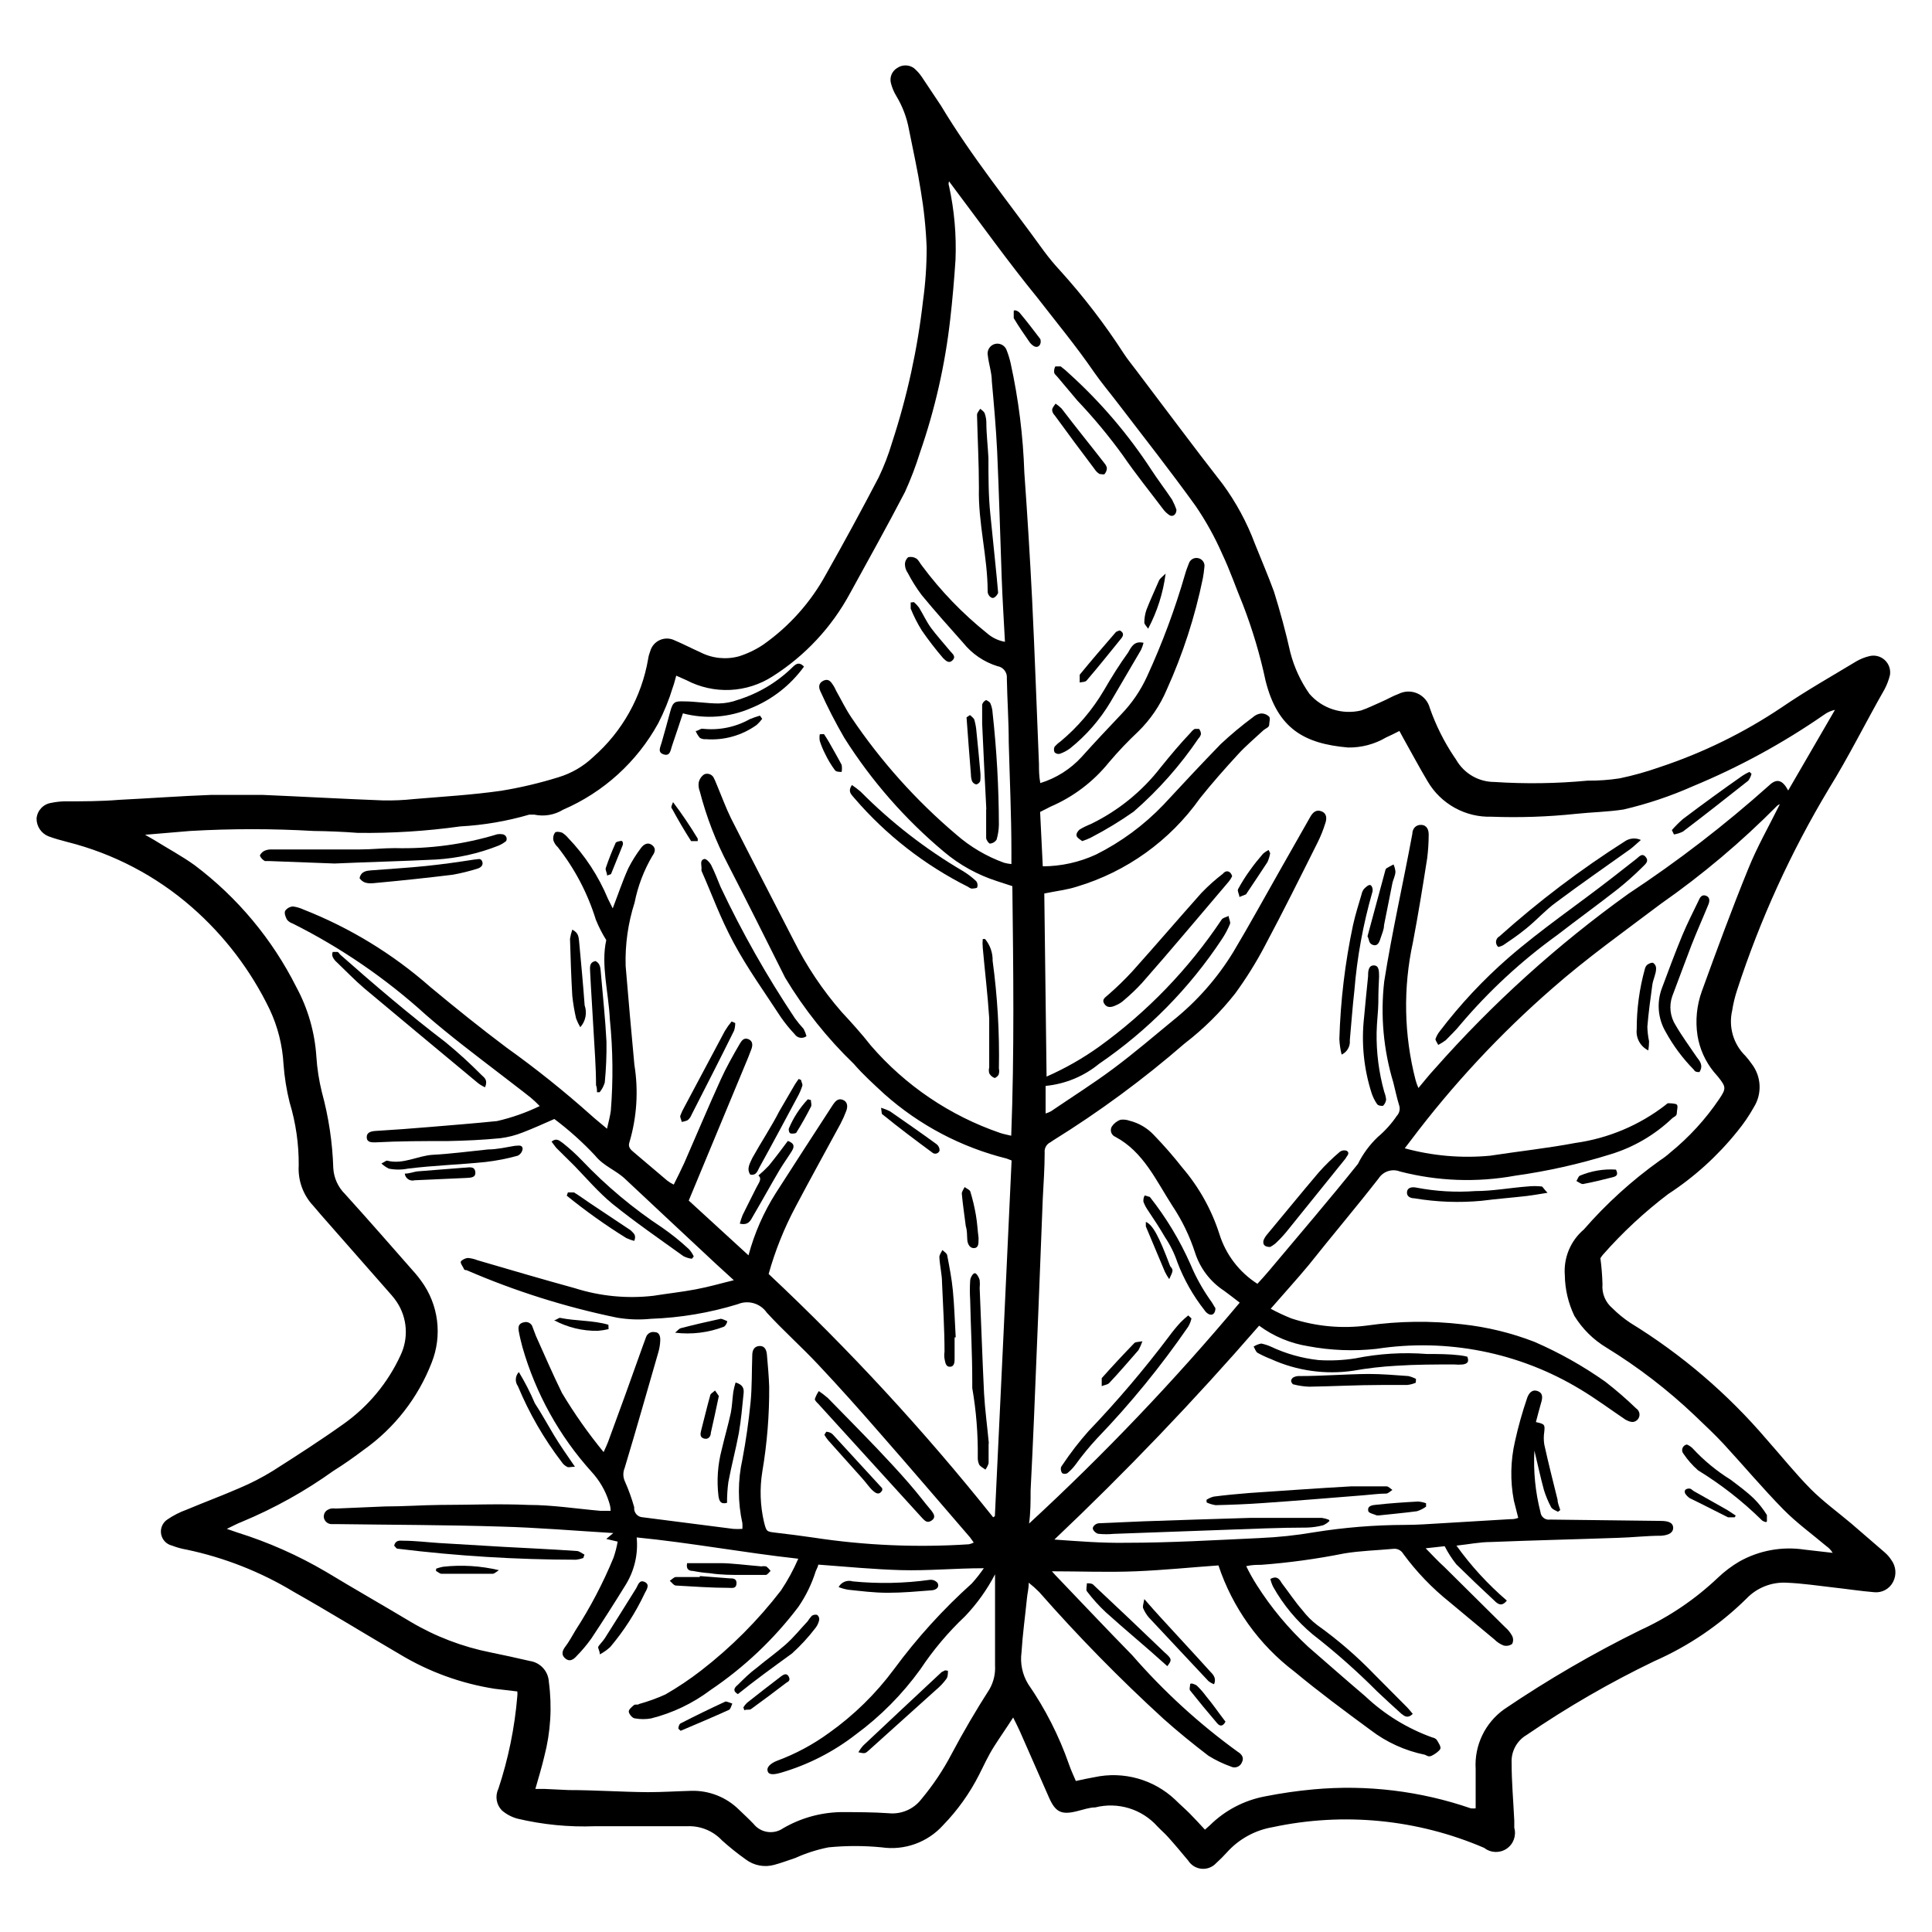 <?xml version="1.0" encoding="UTF-8"?>
<!-- Uploaded to: ICON Repo, www.svgrepo.com, Generator: ICON Repo Mixer Tools -->
<svg fill="#000000" width="800px" height="800px" version="1.1" viewBox="144 144 512 512" xmlns="http://www.w3.org/2000/svg">
 <g>
  <path d="m568.12 477.43c0.309 2.289 0.492 4.594 0.555 6.902-0.215 2.418 0.766 4.785 2.617 6.348 1.449 1.445 3.035 2.746 4.738 3.879 13.625 8.363 25.848 18.82 36.223 30.984 3.879 4.383 7.559 8.969 11.637 13.098 3.324 3.324 7.152 6.098 10.73 9.117l8.867 7.656v0.004c0.664 0.57 1.242 1.234 1.715 1.965 1.262 1.68 1.457 3.926 0.504 5.797-0.938 1.883-2.945 2.988-5.039 2.769-3.629-0.301-7.203-0.855-10.832-1.258-3.629-0.402-8.262-1.109-12.395-1.258v-0.004c-3.965-0.203-7.824 1.32-10.578 4.184-7.078 6.992-15.375 12.625-24.484 16.625-11.746 5.656-23.047 12.191-33.809 19.547-2.594 1.52-4.125 4.356-3.977 7.356 0 5.039 0.453 10.078 0.707 15.367v1.863h-0.004c0.598 2.102-0.223 4.348-2.039 5.566-1.812 1.215-4.203 1.125-5.922-0.227-17.668-7.602-37.266-9.523-56.074-5.492-4.688 0.801-8.965 3.16-12.141 6.703-0.891 0.988-1.832 1.93-2.82 2.82-0.984 1.074-2.414 1.629-3.867 1.5-1.449-0.129-2.758-0.926-3.539-2.156-1.762-2.117-3.527-4.231-5.34-6.246-0.906-1.008-1.914-1.863-2.82-2.82h-0.004c-2.023-2.266-4.629-3.934-7.531-4.82-2.906-0.887-5.996-0.965-8.941-0.219-1.562 0-3.176 0.605-4.684 0.957-4.231 1.109-5.844 0.352-7.559-3.527l-7.707-17.531c-0.504-1.109-1.059-2.215-1.812-3.727-1.762 2.769-3.375 5.039-5.039 7.656-1.664 2.621-2.719 5.039-3.981 7.508-2.484 4.902-5.695 9.406-9.523 13.352-4.109 4.578-10.238 6.789-16.324 5.894-4.676-0.457-9.383-0.457-14.055 0-3.039 0.602-5.996 1.547-8.816 2.82-1.812 0.605-3.68 1.309-5.543 1.812-2.602 0.734-5.394 0.211-7.559-1.41-2.191-1.559-4.297-3.238-6.297-5.039-2.375-2.543-5.742-3.922-9.219-3.777h-24.484c-6.914 0.262-13.828-0.418-20.559-2.016-1.5-0.414-2.894-1.152-4.078-2.168-1.484-1.508-1.867-3.781-0.957-5.691 2.652-7.984 4.344-16.254 5.035-24.637 0.043-0.402 0.043-0.809 0-1.207l-5.996-0.707h0.004c-8.914-1.391-17.469-4.504-25.191-9.168-9.422-5.492-18.691-11.234-28.164-16.574v-0.004c-8.746-5.269-18.32-9.031-28.312-11.133-1.309-0.223-2.594-0.574-3.828-1.059-1.504-0.344-2.648-1.559-2.914-3.074-0.262-1.516 0.406-3.047 1.703-3.879 1.566-1.062 3.258-1.926 5.039-2.566 4.684-1.965 9.422-3.727 14.055-5.742v-0.004c3.016-1.27 5.93-2.769 8.715-4.484 6.348-4.031 12.695-8.113 18.844-12.496v0.004c6.551-4.648 11.766-10.938 15.113-18.238 2.141-4.519 1.781-9.824-0.957-14.008-0.441-0.668-0.93-1.309-1.461-1.914l-18.641-21.211-2.066-2.418c-2.711-2.871-4.113-6.738-3.879-10.68 0.051-5.684-0.766-11.34-2.418-16.777-0.82-3.305-1.359-6.676-1.609-10.074-0.281-5.047-1.527-9.988-3.68-14.562-4.988-10.336-12.012-19.555-20.656-27.105-9.453-8.258-20.727-14.16-32.898-17.23-1.715-0.453-3.426-0.906-5.039-1.512v0.004c-1.934-0.773-3.195-2.656-3.172-4.738 0.184-2.106 1.785-3.812 3.879-4.129 1.125-0.238 2.273-0.371 3.426-0.406 5.039 0 9.723 0 14.609-0.402 8.16-0.402 16.273-1.008 24.434-1.309h13.504c10.629 0.453 21.262 1.059 31.891 1.461 2.742 0.059 5.484-0.059 8.211-0.352 7.758-0.656 15.566-1.109 23.277-2.215v-0.004c5.113-0.84 10.164-2.035 15.113-3.578 3.453-1.047 6.613-2.894 9.219-5.391 7.668-6.731 12.789-15.891 14.512-25.945 0.105-0.707 0.293-1.398 0.555-2.066 0.367-1.312 1.301-2.394 2.551-2.949 1.246-0.555 2.676-0.527 3.898 0.078 2.266 0.957 4.484 2.117 6.75 3.125 3.18 1.66 6.867 2.055 10.328 1.109 2.266-0.719 4.422-1.754 6.398-3.074 6.922-4.867 12.629-11.262 16.676-18.691 4.805-8.496 9.453-17.062 13.957-25.695 1.414-2.961 2.59-6.023 3.523-9.168 4.012-12.234 6.766-24.844 8.215-37.637 0.645-4.656 0.965-9.352 0.957-14.055-0.191-5.066-0.715-10.117-1.562-15.113-0.805-5.191-2.016-10.582-3.125-16.172-0.57-3.156-1.715-6.176-3.375-8.918-0.637-1.051-1.109-2.188-1.41-3.375-0.391-1.539 0.262-3.148 1.613-3.981 1.344-0.953 3.141-0.953 4.484 0 0.809 0.691 1.52 1.484 2.113 2.367 1.664 2.469 3.375 5.039 5.039 7.559 8.16 13.602 18.137 25.844 27.355 38.641h0.004c1.297 1.754 2.695 3.438 4.18 5.039 6.25 6.898 11.926 14.297 16.977 22.117 0.957 1.461 2.117 2.871 3.176 4.281 7.656 10.078 15.113 20.152 22.973 30.23v-0.004c3.574 4.871 6.457 10.211 8.566 15.871 1.664 4.18 3.477 8.363 5.039 12.645 1.664 5.34 3.125 10.73 4.332 16.121v0.004c1.012 3.914 2.719 7.617 5.039 10.93 3.379 3.926 8.664 5.633 13.703 4.434 1.812-0.605 3.578-1.512 5.34-2.266 1.762-0.754 3.023-1.562 4.586-2.117h-0.004c1.586-0.805 3.449-0.844 5.066-0.109 1.617 0.734 2.812 2.168 3.25 3.891 1.598 4.551 3.762 8.887 6.445 12.895 0.219 0.293 0.422 0.594 0.605 0.906 2.106 3.566 5.938 5.75 10.078 5.746 8.223 0.539 16.48 0.418 24.688-0.352 2.832 0.027 5.66-0.176 8.461-0.605 3.555-0.742 7.055-1.719 10.48-2.922 11.543-3.812 22.512-9.188 32.598-15.973 6.348-4.332 13.098-8.16 19.699-12.141 1.07-0.617 2.223-1.074 3.426-1.359 1.449-0.363 2.984 0.031 4.078 1.047 1.098 1.016 1.609 2.516 1.363 3.988-0.32 1.297-0.793 2.547-1.414 3.731-5.039 8.816-9.473 17.836-14.812 26.449h0.004c-10.082 16.793-18.227 34.676-24.285 53.305-0.586 1.773-1.023 3.594-1.309 5.441-1 4.336 0.336 8.883 3.523 11.988 0.598 0.672 1.152 1.379 1.664 2.117 2.566 3.336 2.789 7.918 0.555 11.484-1.25 2.242-2.699 4.367-4.332 6.352-5.207 6.496-11.414 12.129-18.391 16.676-6.281 4.769-12.07 10.152-17.281 16.07-0.234 0.289-0.453 0.594-0.652 0.906zm-225.76-0.754c1.566-5.848 4.012-11.418 7.254-16.527 5.004-7.793 10.043-15.582 15.113-23.375 0.605-0.855 1.309-1.812 2.621-1.309 1.309 0.504 1.359 1.812 0.906 2.973v-0.004c-0.43 1.156-0.934 2.285-1.512 3.379-3.981 7.356-8.012 14.609-11.891 21.965-3.023 5.668-5.422 11.648-7.152 17.836 21.355 20.039 41.242 41.59 59.5 64.484l0.453-0.301c1.512-31.438 2.988-62.859 4.434-94.262l-1.309-0.504c-12.023-2.988-23.141-8.848-32.395-17.078-2.769-2.57-5.543-5.039-8.113-8.012-7.031-6.781-13.148-14.453-18.188-22.824-5.039-10.078-10.078-20.152-15.113-29.926-3.246-6.172-5.762-12.695-7.508-19.445-0.293-0.734-0.398-1.531-0.301-2.32 0.172-0.902 0.699-1.699 1.461-2.215 0.492-0.215 1.051-0.215 1.547-0.008 0.496 0.211 0.883 0.613 1.07 1.117 0.352 0.656 0.555 1.309 0.855 1.965 1.211 2.871 2.266 5.793 3.629 8.566 5.492 10.832 11.082 21.613 16.625 32.395v-0.004c3.418 6.828 7.684 13.191 12.699 18.945 2.719 2.922 5.391 5.894 7.758 8.918 9.156 10.598 20.961 18.578 34.207 23.125 0.855 0.301 1.762 0.453 2.973 0.754 0.855-22.27 0.555-44.133 0.301-66.148l-4.18-1.359v-0.004c-5.09-1.645-9.812-4.262-13.906-7.707-10.332-8.641-19.258-18.84-26.449-30.227-2.309-3.973-4.41-8.059-6.297-12.246-0.605-1.211-0.504-2.316 0.805-2.922 1.309-0.605 1.965 0.301 2.57 1.258 0.605 0.957 0.555 1.109 0.855 1.613 1.309 2.316 2.469 4.734 3.981 6.953 7.789 11.555 17.129 21.98 27.762 30.984 3.715 3.25 8.004 5.777 12.645 7.457 0.645 0.176 1.301 0.293 1.965 0.355v-3.227c0-9.672-0.453-19.348-0.707-29.02 0-5.644-0.402-11.336-0.504-16.977h0.004c0.148-1.574-0.957-2.992-2.519-3.227-3.574-1.117-6.731-3.277-9.07-6.195-3.727-4.18-7.457-8.363-10.984-12.645-1.387-1.844-2.617-3.797-3.676-5.848-0.465-0.645-0.73-1.418-0.754-2.215-0.031-0.75 0.285-1.477 0.855-1.965 0.738-0.18 1.52-0.051 2.164 0.352 0.605 0.402 0.957 1.258 1.461 1.863 4.969 6.695 10.777 12.727 17.281 17.938 1.34 1.176 2.981 1.961 4.738 2.266-0.301-5.793-0.656-11.234-0.855-16.727-0.402-11.234-0.707-22.52-1.211-33.754-0.301-6.195-0.855-12.395-1.41-18.539 0-2.266-0.805-4.535-1.059-6.801-0.316-1.391 0.531-2.777 1.914-3.125 1.359-0.324 2.731 0.473 3.125 1.812 0.418 1.082 0.754 2.195 1.008 3.324 2.09 9.527 3.301 19.223 3.625 28.973 0.805 11.184 1.496 22.402 2.066 33.656 0.707 14.508 1.211 29.07 1.812 43.578 0 1.562 0 3.125 0.352 5.039l0.004-0.004c4.215-1.293 8.008-3.695 10.98-6.953 3.426-3.828 6.953-7.559 10.48-11.285 2.844-2.941 5.16-6.352 6.852-10.074 4.031-8.773 7.398-17.832 10.074-27.105 0.25-0.906 0.605-1.812 0.957-2.719l0.004-0.004c0.316-1.078 1.422-1.719 2.516-1.461 1.109 0.23 1.832 1.309 1.613 2.422-0.086 0.977-0.219 1.953-0.402 2.922-2.082 10.164-5.293 20.066-9.574 29.523-1.758 4.156-4.328 7.926-7.555 11.082-2.723 2.555-5.297 5.262-7.711 8.109-4.129 5.141-9.457 9.191-15.516 11.789l-2.769 1.41 0.707 14.41h-0.004c4.871-0.016 9.684-1.082 14.109-3.121 6.676-3.34 12.727-7.805 17.883-13.199 5.039-5.441 10.078-10.832 15.113-16.02v-0.004c2.719-2.547 5.578-4.934 8.566-7.152 0.586-0.543 1.324-0.895 2.117-1.008 0.824-0.043 1.633 0.27 2.215 0.855 0.352 0.402 0 1.512 0 2.168s-1.008 0.957-1.512 1.41c-2.266 2.117-4.684 4.133-6.75 6.398-3.477 3.777-6.902 7.656-10.078 11.637-7.957 11.238-19.449 19.484-32.645 23.426-2.672 0.855-5.492 1.16-8.613 1.812l0.605 48.516-0.004 0.004c4.894-2.152 9.555-4.801 13.906-7.91 12.758-9.203 23.766-20.617 32.496-33.703 0.352-0.504 1.258-0.656 1.863-0.957 0 0.707 0.555 1.562 0.352 2.117v-0.004c-0.574 1.395-1.281 2.727-2.113 3.981-8.613 13.047-19.684 24.289-32.598 33.102-4.035 3.309-8.965 5.344-14.156 5.844v7.305c0.508-0.145 0.996-0.348 1.461-0.605 5.543-3.777 11.234-7.356 16.625-11.387 5.391-4.031 10.531-8.414 15.719-12.695 6.312-5.062 11.699-11.18 15.922-18.086 4.281-7.152 8.262-14.461 12.395-21.715l8.012-14.105c0.656-1.16 1.562-2.066 3.023-1.461 1.461 0.605 1.359 2.016 0.957 3.176l-0.004-0.004c-0.531 1.734-1.207 3.418-2.016 5.039-4.586 9.168-9.168 18.391-14.008 27.457h0.004c-2.309 4.387-4.938 8.598-7.859 12.598-3.898 4.957-8.402 9.41-13.402 13.25-10.918 9.48-22.578 18.07-34.863 25.695l-0.656 0.453c-1.062 0.488-1.691 1.605-1.562 2.769 0 4.082-0.301 8.16-0.504 12.242-0.738 19.312-1.512 38.609-2.316 57.887-0.25 6.5-0.605 12.949-0.906 19.398 0 2.871 0 5.742-0.402 8.766 19.844-18.297 38.488-37.852 55.82-58.543-1.41-1.059-2.769-2.168-4.18-3.176v0.004c-3.633-2.387-6.332-5.941-7.66-10.078-1.422-4.387-3.438-8.555-5.996-12.395-4.332-6.699-7.656-14.309-15.113-18.289-0.512-0.203-0.914-0.621-1.098-1.141-0.184-0.523-0.133-1.098 0.141-1.578 0.555-0.84 1.367-1.477 2.316-1.812 0.801-0.109 1.609-0.02 2.367 0.25 2.516 0.625 4.793 1.973 6.551 3.879 2.648 2.742 5.152 5.617 7.508 8.617 4.387 5.137 7.711 11.098 9.773 17.531 1.699 5.449 5.269 10.125 10.078 13.199 1.109-1.211 2.168-2.367 3.176-3.578 7.859-9.371 15.82-18.641 23.477-28.215l-0.004 0.004c1.32-2.656 3.094-5.059 5.242-7.106 1.926-1.625 3.621-3.504 5.035-5.59 0.742-0.781 0.977-1.914 0.605-2.922-0.605-1.965-1.008-3.981-1.512-5.945-2.617-8.66-3.441-17.766-2.418-26.754 2.066-13.098 5.039-26.098 7.457-39.145 0-1.309 0.906-2.469 2.418-2.367 1.512 0.102 1.965 1.41 1.914 2.769-0.008 2.039-0.145 4.074-0.402 6.098-1.16 7.406-2.367 14.863-3.777 22.27v-0.004c-2.625 12.047-2.383 24.543 0.703 36.477 0.195 0.727 0.449 1.434 0.758 2.117 1.562-1.863 2.871-3.527 4.281-5.039 15.328-17.363 32.566-32.949 51.387-46.449 13.117-8.648 25.578-18.246 37.285-28.719 2.016-1.914 3.527-1.461 5.039 1.359l12.395-21.363-0.004 0.004c-0.996 0.207-1.941 0.617-2.769 1.207-10.926 7.578-22.629 13.961-34.914 19.043-5.906 2.621-12.047 4.68-18.34 6.148-4.231 0.656-8.465 0.707-12.695 1.16-7.414 0.781-14.871 1.031-22.32 0.754-3.387 0.102-6.742-0.711-9.711-2.352s-5.445-4.047-7.164-6.969c-2.266-3.777-4.332-7.707-6.5-11.539-0.301-0.605-0.656-1.16-1.008-1.863-1.309 0.656-2.367 1.211-3.527 1.715-3.051 1.797-6.535 2.719-10.074 2.668-11.688-1.008-18.691-5.039-21.867-17.684-1.461-6.863-3.469-13.602-5.996-20.152-1.863-4.484-3.426-9.117-5.543-13.551h0.004c-1.953-4.441-4.312-8.695-7.055-12.695-6.648-9.219-13.652-18.137-20.555-27.156-2.117-2.769-4.332-5.391-6.297-8.211-4.734-6.902-10.078-13.352-15.113-19.852-7.559-9.27-14.508-18.992-21.715-28.566l-1.613-2.168v0.004c-0.16 0.402-0.16 0.852 0 1.258 1.398 6.398 1.973 12.953 1.711 19.496-0.352 5.34-0.805 10.629-1.41 15.871-1.363 12.016-4.047 23.844-8.012 35.266-1.105 3.559-2.434 7.039-3.977 10.43-4.684 9.02-9.672 17.938-14.559 26.852h-0.004c-4.828 8.953-11.871 16.516-20.453 21.969-3.375 2.191-7.273 3.441-11.293 3.629-4.019 0.184-8.02-0.703-11.582-2.57l-2.719-1.211c-0.352 1.211-0.555 2.168-0.906 3.074-1 3.301-2.301 6.504-3.879 9.57-5.625 10.215-14.488 18.262-25.191 22.875-2.289 1.406-5.031 1.875-7.66 1.309h-1.309c-5.957 1.742-12.094 2.789-18.289 3.125-9.012 1.258-18.105 1.832-27.203 1.711-3.879-0.301-7.809-0.453-11.688-0.504h-0.004c-10.891-0.629-21.805-0.629-32.695 0l-11.941 1.008 2.367 1.359c3.629 2.266 7.406 4.281 10.832 6.75v0.004c11.305 8.527 20.492 19.543 26.855 32.191 3.098 5.703 4.918 12.016 5.34 18.492 0.207 3.176 0.695 6.328 1.461 9.422 1.797 6.574 2.812 13.336 3.023 20.152 0.16 2.59 1.273 5.031 3.121 6.852 6.297 6.953 12.496 14.055 18.691 21.109 0.504 0.605 1.008 1.211 1.461 1.863 4.637 6.285 5.684 14.52 2.773 21.766-3.594 9.238-9.809 17.223-17.887 22.973-2.621 1.965-5.289 3.879-8.062 5.594-7.566 5.426-15.73 9.973-24.332 13.551-1.211 0.453-2.367 1.109-3.981 1.863l2.769 0.957c8.215 2.566 16.109 6.066 23.531 10.43 7.406 4.484 15.113 8.867 22.418 13.25 6.559 3.887 13.73 6.629 21.211 8.113 3.477 0.707 6.902 1.461 10.379 2.266 2.785 0.406 4.898 2.727 5.035 5.543 0.887 6.598 0.477 13.305-1.207 19.75-0.656 2.82-1.512 5.594-2.367 8.613h2.469l6.348 0.301c7.004 0 14.008 0.504 21.008 0.555 3.828 0 7.609-0.25 11.438-0.352 4.762-0.145 9.371 1.68 12.746 5.039 1.258 1.211 2.57 2.418 3.777 3.68v-0.004c1.887 2.422 5.332 2.953 7.859 1.211 4.598-2.68 9.797-4.152 15.113-4.285 4.332 0 8.664 0 13 0.301v0.004c3.316 0.297 6.551-1.129 8.566-3.777 3.066-3.672 5.738-7.656 7.957-11.891 3.125-5.894 6.5-11.637 10.078-17.23 1.086-1.914 1.594-4.102 1.461-6.297v-7.656-16.477c-2.113 4.066-4.793 7.816-7.961 11.133-4.469 4.219-8.441 8.934-11.84 14.055-4.777 6.617-10.555 12.449-17.129 17.281-5.879 4.562-12.559 7.981-19.699 10.078-2.367 0.707-3.527 0.555-3.68-0.605-0.152-1.16 1.359-2.066 2.519-2.519 4.922-1.82 9.566-4.312 13.805-7.406 6.574-4.672 12.371-10.352 17.18-16.828 6.09-8.277 13.012-15.906 20.656-22.77 1.145-1.277 2.203-2.621 3.176-4.031-7.656 0-14.812 0.707-21.965 0.504-7.152-0.203-14.461-0.906-21.914-1.461 0 0.453-0.402 1.059-0.656 1.715v-0.004c-1.059 3.391-2.621 6.602-4.637 9.523-6.492 8.57-14.359 16.008-23.277 22.016-4.684 3.527-10.031 6.078-15.719 7.508-1.398 0.25-2.832 0.25-4.231 0-0.656 0-1.461-0.957-1.664-1.613s0.656-1.309 1.211-1.812c0.555-0.504 1.008 0 1.512-0.402 2.379-0.66 4.703-1.5 6.953-2.519 3.297-1.898 6.461-4.019 9.469-6.348 7.934-6.137 15.047-13.266 21.16-21.211 1.781-2.66 3.316-5.477 4.586-8.414-14.609-1.613-28.465-4.231-42.824-5.644v0.004c0.434 4.426-0.613 8.871-2.973 12.645-2.922 4.734-5.945 9.473-9.02 14.105-1.184 1.664-2.496 3.231-3.93 4.688-0.805 0.906-1.812 1.613-2.973 0.656-1.16-0.957-0.855-2.066 0-3.176s1.812-2.82 2.672-4.281v-0.004c3.938-6.094 7.312-12.535 10.078-19.242 0.48-1.398 0.852-2.828 1.105-4.285l-3.023-0.707 1.863-1.562c-10.078-0.605-20.152-1.461-29.824-1.715-14.461-0.453-28.918-0.453-43.379-0.656h-1.309v0.008c-1.133 0.059-2.109-0.785-2.215-1.914 0-1.258 0.754-1.914 1.914-2.215v-0.004c0.434-0.051 0.875-0.051 1.309 0l13-0.555c5.039 0 9.723-0.352 14.609-0.402 7.809 0 15.617-0.352 23.375 0 6.398 0 12.746 1.008 19.094 1.562h2.719c0-1.059-0.25-1.762-0.453-2.418h0.004c-0.941-2.961-2.523-5.68-4.637-7.961-8.531-9.461-14.785-20.75-18.285-33-0.352-1.359-0.707-2.719-0.957-4.133-0.25-1.41 0-2.168 1.41-2.469v0.004c0.48-0.125 0.988-0.047 1.414 0.207s0.734 0.668 0.852 1.152l0.855 2.266c2.266 5.039 4.434 10.078 6.902 15.113 3.289 5.488 6.977 10.727 11.035 15.672 0.555-1.211 0.906-1.965 1.211-2.769 3.074-8.312 6.098-16.676 9.117-25.191l0.906-2.469v-0.004c0.312-0.977 1.312-1.562 2.316-1.359 1.258 0 1.512 1.211 1.461 2.215v0.004c-0.039 1.059-0.207 2.106-0.504 3.121-2.922 10.078-5.844 20.453-8.918 30.633h0.004c-0.48 1.109-0.48 2.367 0 3.477 1.008 2.254 1.852 4.574 2.516 6.953-0.082 0.66 0.113 1.328 0.547 1.836 0.43 0.508 1.055 0.812 1.723 0.832l23.98 3.074c0.805 0.055 1.613 0.055 2.418 0 0.035-0.504 0.035-1.008 0-1.512-1.234-5.559-1.234-11.32 0-16.875 0.957-5.039 1.664-10.078 2.168-15.113 0.402-4.133 0.301-8.312 0.453-12.496 0-1.211 0.402-2.367 1.863-2.469 1.461-0.102 1.914 1.109 2.016 2.266 0.25 2.82 0.504 5.644 0.605 8.516 0.051 7.527-0.559 15.047-1.816 22.469-0.73 4.473-0.578 9.043 0.453 13.453 0.656 2.519 0.656 2.469 3.074 2.769 3.375 0.402 6.699 0.805 10.078 1.309 13.598 2.074 27.383 2.664 41.109 1.766 0.457-0.09 0.898-0.242 1.309-0.453-0.453-0.605-0.707-1.059-1.008-1.41-7.961-9.219-15.82-18.438-23.832-27.559-5.34-6.144-10.781-12.242-16.375-18.188-4.434-4.734-9.27-9.02-13.652-13.805h0.004c-1.711-2.449-4.902-3.375-7.656-2.219-7.473 2.297-15.215 3.602-23.027 3.879-2.988 0.305-6.004 0.203-8.965-0.301-13.699-2.816-27.07-7.035-39.902-12.594-0.25 0-0.605 0-0.707-0.352-0.102-0.352-1.008-1.512-0.805-1.914s1.211-0.957 1.914-0.957v-0.004c0.863 0.078 1.715 0.281 2.519 0.605 8.613 2.519 17.18 5.039 25.797 7.406h-0.004c6.703 2.125 13.773 2.812 20.758 2.016 3.777-0.605 7.559-1.008 11.285-1.715 3.727-0.707 6.348-1.512 10.078-2.418l-4.684-4.281c-8.062-7.508-16.172-15.113-24.082-22.52-2.469-2.367-5.691-3.375-8.012-6.246v-0.004c-3.305-3.531-6.914-6.769-10.785-9.672-2.871 1.258-5.644 2.519-8.414 3.578h0.004c-1.895 0.75-3.875 1.258-5.894 1.512-4.586 0.453-9.168 0.656-13.805 0.754-6.449 0-12.898 0-19.398 0.352-0.957 0-2.168 0-2.215-1.309-0.051-1.309 1.059-1.613 2.215-1.715 5.039-0.301 9.723-0.656 14.559-1.059 5.945-0.504 11.84-0.957 17.734-1.562v0.004c3.918-0.898 7.719-2.234 11.336-3.981-0.762-0.801-1.566-1.559-2.418-2.266-2.719-2.168-5.492-4.231-8.211-6.348-6.551-5.039-13.25-10.078-19.547-15.566v-0.004c-10.602-9.629-22.465-17.766-35.27-24.184-0.586-0.188-1.109-0.535-1.508-1.004-0.402-0.707-0.805-1.762-0.504-2.367v-0.004c0.48-0.676 1.238-1.102 2.062-1.156 0.961 0.125 1.895 0.398 2.773 0.805 12.328 4.844 23.715 11.797 33.652 20.555 6.602 5.492 13.301 10.883 20.152 16.02v0.004c7.793 5.566 15.277 11.555 22.422 17.934 1.211 1.109 2.519 2.117 4.231 3.578 0.453-1.914 0.805-3.324 1.008-4.734 0.648-8.055 0.562-16.148-0.25-24.184-0.352-7.305-2.418-14.559-0.957-21.059-1.082-1.73-2.012-3.551-2.773-5.441-2.152-6.965-5.57-13.469-10.074-19.195-0.527-0.484-0.926-1.09-1.16-1.766-0.16-0.715-0.016-1.461 0.402-2.066 0.25-0.352 1.309-0.25 1.914 0 0.59 0.371 1.117 0.828 1.562 1.363 4.504 4.684 8.09 10.168 10.582 16.172l1.258 2.519c1.461-3.777 2.621-7.305 4.133-10.629v-0.004c0.961-1.895 2.09-3.695 3.375-5.391 0.754-1.008 1.863-1.613 2.973-0.707s0.656 1.965 0 2.871v0.004c-2.242 3.82-3.828 7.996-4.688 12.344-1.734 5.418-2.535 11.09-2.367 16.777 0.707 8.715 1.512 17.434 2.316 26.199v-0.004c1.109 6.848 0.66 13.855-1.309 20.508-0.453 1.258 0.301 1.965 1.16 2.672l8.918 7.559v-0.004c0.516 0.391 1.074 0.727 1.66 1.008 1.008-2.016 1.914-3.828 2.769-5.691 3.223-7.356 6.348-14.812 9.672-22.117 1.461-3.223 3.223-6.348 5.039-9.473 0.504-0.855 1.109-1.762 2.316-1.258 1.211 0.504 1.16 1.664 0.754 2.719-0.402 1.059-0.555 1.461-0.855 2.215l-15.719 37.836zm173.91-28.363v-0.004c7.359 2.016 15.023 2.68 22.621 1.965 7.508-1.16 15.113-1.965 22.57-3.375 8.723-1.211 16.973-4.684 23.934-10.074 0 0 0.453-0.453 0.656-0.453s1.914 0 2.316 0.352c0.402 0.352 0 1.562 0 2.316 0 0.754-0.805 0.906-1.258 1.359h-0.004c-4.641 4.41-10.246 7.672-16.375 9.523-8.227 2.566-16.652 4.453-25.188 5.644-10.137 1.852-20.559 1.473-30.531-1.109-2.074-0.812-4.434-0.055-5.644 1.812-6.047 7.758-12.293 15.113-18.539 22.973-3.176 3.828-6.5 7.457-10.078 11.586v0.004c1.781 0.961 3.613 1.82 5.492 2.57 6.492 2.129 13.383 2.766 20.152 1.863 8.348-1.188 16.816-1.289 25.191-0.305 6.523 0.711 12.926 2.266 19.043 4.637 6.59 2.859 12.871 6.391 18.742 10.531 2.863 2.215 5.606 4.586 8.211 7.102 0.5 0.316 0.828 0.844 0.895 1.43 0.07 0.586-0.129 1.172-0.539 1.594-1.059 1.008-2.066 0.504-3.125 0-4.031-2.719-7.961-5.644-12.09-8.113v0.004c-16.18-9.777-35.277-13.559-53.961-10.684-6.031 0.656-12.125 0.418-18.086-0.703-4.703-0.75-9.164-2.613-12.996-5.441-17.23 19.852-35.316 38.742-54.262 56.68 6.398 0.453 12.645 0.957 18.895 0.855 11.891 0 23.73-0.707 35.621-1.258l-0.004-0.004c4.781-0.203 9.543-0.707 14.258-1.512 7.965-1.285 16.016-1.941 24.082-1.965 3.324 0 6.699-0.25 10.078-0.453l17.734-1.059c0.707 0 1.359 0 2.266-0.352-0.402-1.664-0.805-3.125-1.16-4.586-0.992-5.203-0.891-10.555 0.305-15.719 0.855-3.887 1.934-7.719 3.223-11.484 0.402-1.16 1.258-2.367 2.769-1.812 1.512 0.555 1.309 1.863 0.906 3.176-0.402 1.309-0.906 3.375-1.359 5.039 2.316 0.504 2.418 0.656 2.215 2.57l0.004-0.004c-0.176 1.117-0.176 2.254 0 3.375 1.109 5.039 2.316 9.773 3.527 14.66 0 0.906 0.453 1.812 0.707 2.719l-0.605 0.453c-0.605-0.352-1.461-0.605-1.812-1.211l-0.004 0.004c-0.781-1.465-1.422-3-1.914-4.586-0.906-3.324-1.613-6.648-2.519-10.43-0.297 5.492 0.246 10.996 1.613 16.324 0.062 0.609 0.371 1.168 0.859 1.539 0.484 0.371 1.105 0.527 1.711 0.426l29.27 0.352c2.215 0 3.273 0.555 3.324 1.762 0.051 1.211-0.957 2.016-3.176 2.168-3.777 0-7.609 0.453-11.387 0.555-11.285 0.402-22.52 0.656-33.754 1.109-2.922 0-5.844 0.605-9.117 0.957 3.852 5.371 8.336 10.258 13.352 14.562-1.41 1.812-2.519 0.805-3.324 0-3.375-3.125-6.699-6.297-10.078-9.621v-0.004c-1.184-1.484-2.215-3.09-3.07-4.785l-5.039 0.555c1.863 1.914 3.273 3.426 5.039 5.039l16.07 15.922v-0.004c0.742 0.637 1.355 1.406 1.812 2.266 0.332 0.668 0.332 1.453 0 2.117-0.668 0.488-1.523 0.637-2.316 0.402-0.906-0.367-1.73-0.914-2.418-1.609l-11.789-9.824c-4.664-3.719-8.816-8.039-12.344-12.848-0.543-0.938-1.598-1.457-2.672-1.312-4.332 0.402-8.664 0.504-12.949 1.211h0.004c-7.289 1.457-14.656 2.469-22.066 3.023-1.211 0-2.367 0-3.93 0.352 0.84 1.734 1.781 3.414 2.82 5.039 3.809 6.004 8.383 11.492 13.602 16.324 5.039 4.383 10.078 8.816 15.113 13.098 5.109 4.836 11.164 8.562 17.785 10.934 0.441 0.074 0.848 0.285 1.16 0.605 0.453 0.754 1.211 1.863 0.957 2.418-0.25 0.555-1.41 1.41-2.266 1.812-0.855 0.402-1.211 0-1.812-0.25l-0.004-0.004c-5.234-1.062-10.164-3.301-14.406-6.547-6.852-5.039-13.652-10.078-20.152-15.469-9.402-7.144-16.426-16.961-20.152-28.16-7.106 0.504-14.508 1.258-21.914 1.562-7.406 0.301-14.762 0-22.219 0l0.805 0.906c6.801 7.106 13.551 14.258 20.453 21.312v-0.004c8.316 9.57 17.695 18.156 27.961 25.594 1.059 0.656 1.812 1.562 1.109 2.871-0.23 0.543-0.676 0.969-1.23 1.168-0.555 0.203-1.168 0.16-1.691-0.109-2.078-0.742-4.074-1.703-5.945-2.871-4.082-3.125-8.062-6.348-11.891-9.773-11.586-10.594-22.586-21.812-32.949-33.605-0.871-0.879-1.797-1.703-2.769-2.469 0 1.715-0.352 2.82-0.453 3.981-0.504 5.039-1.16 9.621-1.461 14.508v0.004c-0.391 2.906 0.234 5.859 1.762 8.363 4.551 6.586 8.195 13.754 10.832 21.309 0.504 1.461 1.16 2.871 1.812 4.383l2.57-0.555 2.367-0.453c7.668-1.652 15.652 0.57 21.363 5.945 1.258 1.258 2.621 2.418 3.879 3.68 1.258 1.258 2.621 2.769 4.031 4.281l1.309-1.16c3.996-3.953 9.086-6.617 14.609-7.656 4.266-0.848 8.57-1.469 12.898-1.863 14.09-1.289 28.289 0.43 41.664 5.039 0.422 0.031 0.844 0.031 1.262 0v-10.43c-0.383-6.25 2.496-12.254 7.606-15.871 11.531-7.809 23.582-14.809 36.074-20.957 7.574-3.465 14.523-8.164 20.555-13.906 1.73-1.641 3.641-3.078 5.695-4.281 5.234-2.926 11.297-4.027 17.23-3.125l7.457 0.855h-0.004c-0.438-0.719-1.02-1.336-1.711-1.812-3.828-3.223-7.859-6.144-11.336-9.672-5.441-5.543-10.48-11.539-15.77-17.281-2.469-2.672-5.039-5.039-7.758-7.656v-0.004c-7.133-6.773-14.949-12.781-23.328-17.934-3.496-2.09-6.434-4.992-8.562-8.465-1.605-3.352-2.465-7.016-2.519-10.73-0.371-4.621 1.504-9.141 5.039-12.141 5.977-6.863 12.742-13.004 20.152-18.289 0.977-0.633 1.902-1.34 2.769-2.117 4.988-4.059 9.352-8.828 12.949-14.156 1.914-2.82 1.812-3.223-0.25-5.844l-1.211-1.41c-2.238-2.766-3.715-6.062-4.285-9.574-0.609-3.965-0.211-8.02 1.16-11.789 3.93-10.832 7.91-21.664 12.242-32.293 2.367-5.894 5.543-11.438 8.414-17.23-0.234 0.082-0.457 0.203-0.656 0.352-9.488 9.594-19.824 18.312-30.883 26.047-9.672 7.305-19.598 14.359-28.719 22.371-13.879 12.09-26.457 25.598-37.531 40.305z"/>
  <path d="m525.14 420.91c-0.301-0.656-0.805-1.211-0.707-1.613h0.004c0.266-0.746 0.656-1.445 1.156-2.062 5.363-7.043 11.422-13.523 18.086-19.348 8.816-7.656 18.438-14.156 27.559-21.262l6.449-5.039c0.707-0.555 1.461-1.613 2.418-0.504s0 1.863-0.656 2.519h0.004c-2.125 2.117-4.363 4.121-6.703 5.996-5.34 4.18-10.781 8.113-16.121 12.242-9.48 6.836-18.094 14.805-25.645 23.73-1.16 1.461-2.519 2.719-3.828 4.082-0.633 0.477-1.309 0.898-2.016 1.258z"/>
  <path d="m232.68 372.84-17.48-0.656h-1.008c-0.586-0.309-1.047-0.805-1.312-1.41 0-0.301 0.605-1.008 1.109-1.258 0.551-0.266 1.152-0.402 1.762-0.406h6.648 16.977c3.074 0 6.144-0.352 9.27-0.352h0.004c9.191 0.238 18.363-1 27.156-3.676 0.434-0.074 0.879-0.074 1.312 0 0.352 0 0.906 0.352 1.008 0.656v-0.004c0.203 0.359 0.203 0.801 0 1.16-0.613 0.496-1.289 0.906-2.016 1.207-5.281 2.098-10.859 3.34-16.527 3.68-9.016 0.453-17.984 0.656-26.902 1.059z"/>
  <path d="m470.53 376.22c-0.234 0.484-0.523 0.941-0.855 1.359-7.656 8.969-15.113 17.938-22.973 26.852v0.004c-1.496 1.629-3.094 3.16-4.789 4.582-0.645 0.602-1.398 1.082-2.215 1.41-1.059 0.504-2.316 0.805-3.074-0.453-0.754-1.258 0.504-1.762 1.258-2.519h0.004c2.191-1.914 4.277-3.949 6.246-6.094 6.144-6.852 12.141-13.855 18.289-20.758 1.75-1.816 3.637-3.504 5.641-5.039 0.855-1.105 2.117-0.754 2.469 0.656z"/>
  <path d="m455.77 279.09c0 1.258-0.957 1.965-1.812 1.461-0.664-0.43-1.246-0.977-1.715-1.613-3.527-4.684-7.203-9.219-10.531-14.055l0.004-0.004c-3.731-5.172-7.805-10.086-12.191-14.711l-5.344-6.348c-0.301-0.352-0.754-0.707-0.805-1.059-0.082-0.57 0.023-1.152 0.301-1.66h1.41 0.004c0.852 0.633 1.656 1.324 2.418 2.066 8.211 7.445 15.441 15.91 21.512 25.188 1.762 2.719 3.777 5.34 5.594 8.062 0.453 0.859 0.844 1.75 1.156 2.672z"/>
  <path d="m357.73 418.59c-0.477 0.367-1.082 0.52-1.672 0.426-0.594-0.098-1.117-0.434-1.453-0.93-1.336-1.418-2.566-2.934-3.68-4.535-4.231-6.5-8.816-12.848-12.496-19.699-3.676-6.852-5.691-12.695-8.512-19.043-0.043-0.25-0.043-0.508 0-0.758 0-0.906-0.504-2.168 0.805-2.418 0.504 0 1.359 0.906 1.715 1.562 0.957 1.914 1.715 3.879 2.519 5.844 5.703 12.074 12.289 23.707 19.699 34.812 0.715 0.988 1.492 1.93 2.316 2.824 0.316 0.609 0.57 1.25 0.758 1.914z"/>
  <path d="m405.99 526.71v5.039c-0.172 0.617-0.461 1.199-0.855 1.711-0.555-0.453-1.309-0.754-1.664-1.359h0.004c-0.273-0.637-0.395-1.324-0.355-2.016 0.07-6.109-0.418-12.215-1.461-18.238v-1.863c0-7.203-0.402-14.359-0.555-21.512-0.109-1.68-0.109-3.363 0-5.039 0-0.754 0.656-1.914 1.16-2.016 0.504-0.102 1.16 1.059 1.359 1.812 0.074 0.703 0.074 1.414 0 2.117 0.402 9.32 0.707 18.59 1.16 27.91 0.25 4.383 0.855 8.766 1.258 13.148z"/>
  <path d="m357.07 320.65c-3.566 4.934-8.457 8.758-14.105 11.035-5.676 2.457-12.008 2.938-17.988 1.359-0.957 2.922-1.914 5.742-2.871 8.566-0.402 1.109-0.453 2.871-2.215 2.316-1.762-0.555-0.855-1.965-0.555-3.125 0.754-2.719 1.562-5.441 2.266-8.16 0.707-2.719 1.309-2.82 3.578-2.769 3.074 0 6.195 0.555 9.27 0.555v-0.004c1.738-0.023 3.461-0.348 5.09-0.957 5.523-1.715 10.555-4.738 14.66-8.816 0.855-0.805 1.66-1.258 2.871 0z"/>
  <path d="m361 512.65c0.84 0.574 1.648 1.199 2.418 1.867 4.383 4.484 8.816 8.969 13.148 13.504 2.82 2.973 5.594 5.945 8.262 9.02 2.672 3.074 4.082 5.039 6.047 7.356 0.605 0.805 1.211 1.762 0 2.57-1.211 0.805-1.812 0-2.519-0.707l-27.508-30.23c-0.352-0.352-0.906-0.855-0.906-1.258v-0.004c0.246-0.754 0.602-1.465 1.059-2.117z"/>
  <path d="m459.75 493.41c-0.172 0.762-0.461 1.492-0.855 2.164-7.227 10.5-15.297 20.391-24.133 29.574-2.113 2.277-4.082 4.684-5.894 7.203-0.594 0.762-1.27 1.457-2.016 2.066-0.426 0.227-0.934 0.227-1.359 0-0.281-0.395-0.406-0.879-0.355-1.359 0-0.301 0.301-0.656 0.504-0.957 2.066-3.09 4.34-6.035 6.805-8.816 7.625-7.969 14.773-16.383 21.41-25.191 0.938-1.281 1.945-2.512 3.023-3.676 0.637-0.645 1.309-1.25 2.016-1.816z"/>
  <path d="m430.78 366.9c-0.453-0.402-1.258-0.754-1.461-1.359-0.203-0.605 0.352-1.359 0.805-1.715 0.918-0.551 1.879-1.02 2.871-1.41 7.305-3.523 13.688-8.695 18.645-15.113 2.57-3.176 5.039-6.144 7.961-9.219h-0.004c0.273-0.367 0.617-0.676 1.008-0.91h1.16c0.312 0.387 0.488 0.867 0.504 1.363-0.109 0.438-0.336 0.84-0.656 1.156-4.859 7.184-10.637 13.703-17.18 19.398-3.606 2.531-7.375 4.82-11.285 6.852-0.762 0.383-1.555 0.703-2.367 0.957z"/>
  <path d="m298.58 556.89c-0.617 0.227-1.262 0.379-1.914 0.453-15.816-0.016-31.613-0.992-47.309-2.922-0.352 0-0.605-0.555-0.906-0.805 0.352-1.461 1.41-1.359 2.367-1.309 3.176 0 6.348 0.402 9.473 0.605l16.93 1.008c6.551 0.352 13.098 0.656 19.598 1.109 0.707 0 1.359 0.605 2.066 0.957z"/>
  <path d="m272.54 432.14c-0.664-0.293-1.289-0.664-1.863-1.109-10.078-8.363-20.152-16.762-30.23-25.191-2.469-2.117-4.734-4.484-7.106-6.75h0.004c-0.484-0.398-0.879-0.895-1.16-1.461-0.195-0.43-0.195-0.926 0-1.359h1.16c0.352 0 0.555 0.453 0.805 0.707 9.117 8.059 18.289 15.867 27.859 23.176 3.363 2.75 6.574 5.676 9.625 8.766 0.754 0.703 1.711 1.309 0.906 3.223z"/>
  <path d="m509.27 409.77c0 1.965-0.402 5.039-0.453 7.809-0.09 5.324 0.59 10.637 2.016 15.77 0.262 0.66 0.434 1.355 0.504 2.066-0.074 0.637-0.379 1.227-0.855 1.66-0.301 0-1.258 0-1.562-0.504-0.598-0.871-1.074-1.82-1.41-2.82-2.094-6.5-2.781-13.367-2.016-20.152 0.352-3.578 0.656-7.203 1.059-10.832 0-1.16 0-2.922 1.512-2.922 1.512 0 1.359 1.762 1.41 2.922-0.102 1.965-0.203 4.031-0.203 7.004z"/>
  <path d="m408.51 301.05c0 0.301-0.707 1.309-1.309 1.41-0.605 0.102-1.461-0.754-1.461-1.715 0-9.168-2.57-18.188-2.316-27.457 0-6.449-0.352-12.898-0.504-19.348 0-0.555 0.555-1.109 0.855-1.613 0.402 0.352 0.957 0.707 1.16 1.16v0.004c0.27 0.742 0.422 1.523 0.453 2.316 0 3.176 0.402 6.398 0.555 9.574 0 5.039 0 10.078 0.504 14.863 0.504 4.785 0.906 8.969 1.359 13.402 0.25 2.312 0.453 4.582 0.703 7.402z"/>
  <path d="m499.55 423.48c-0.344-1.352-0.547-2.738-0.605-4.133 0.301-10.164 1.512-20.281 3.629-30.227 0.605-2.719 1.461-5.441 2.266-8.16v-0.004c0.105-0.516 0.328-0.996 0.656-1.41 0.453-0.453 1.16-1.109 1.613-1.008 0.453 0.102 0.855 1.109 0.555 1.965-2.438 8.488-4.023 17.195-4.738 25.996-0.504 4.383-0.805 8.816-1.211 13.199l0.004 0.004c0.148 1.59-0.719 3.102-2.168 3.777z"/>
  <path d="m369.77 352.04c0.809 0.539 1.582 1.129 2.316 1.766 8.074 8.141 17.168 15.203 27.055 21.008 1.289 0.777 2.488 1.688 3.578 2.719 0.344 0.465 0.438 1.066 0.254 1.613 0 0.25-0.906 0.301-1.41 0.352h-0.004c-0.352-0.062-0.68-0.219-0.957-0.453-11.543-5.766-21.82-13.781-30.227-23.578-0.605-0.805-1.863-1.613-0.605-3.426z"/>
  <path d="m290.17 446.55c1.461-1.211 2.316 0 3.023 0.402 1.781 1.41 3.465 2.945 5.039 4.586 6.402 6.734 13.551 12.719 21.309 17.836 2.484 1.727 4.844 3.629 7.055 5.691 0.516 0.57 0.941 1.215 1.258 1.914l-0.504 0.605c-0.789-0.098-1.559-0.336-2.266-0.707-6.297-4.535-12.746-8.969-18.793-13.855-3.68-3.023-6.801-6.699-10.078-10.078l-4.734-4.684c-0.453-0.504-0.855-1.156-1.309-1.711z"/>
  <path d="m578.85 366.6c-1.258 1.059-2.016 1.863-2.871 2.469-6.551 4.684-13.199 9.27-19.648 14.105-2.769 2.016-5.039 4.586-7.758 6.801s-4.133 3.074-6.246 4.535h-0.004c-0.398 0.207-0.82 0.359-1.258 0.453-0.434-0.367-0.66-0.926-0.598-1.492 0.059-0.566 0.398-1.062 0.898-1.328 10.379-9.293 21.5-17.715 33.25-25.191 1.254-0.848 2.859-0.984 4.234-0.352z"/>
  <path d="m405.39 358.59c-0.402-7.609-0.754-15.113-1.109-22.824v-5.039 0.004c0.156-0.539 0.543-0.984 1.059-1.211 0 0 0.957 0.453 1.109 0.855 0.352 0.812 0.559 1.684 0.602 2.57 1.082 9.84 1.641 19.727 1.664 29.625-0.027 1.328-0.23 2.652-0.605 3.93-0.383 0.613-1.039 1.008-1.762 1.059-0.301 0-1.008-0.957-1.008-1.512v-7.707z"/>
  <path d="m466.1 490.68c0 1.461-0.855 2.066-1.812 1.562-0.449-0.258-0.832-0.621-1.109-1.059-3.008-3.828-5.422-8.094-7.152-12.645-0.793-2.352-1.895-4.59-3.277-6.652-1.461-2.519-3.125-5.039-4.684-7.356-0.441-0.656-0.797-1.367-1.059-2.113 0-0.453 0-1.059 0.352-1.613l1.359 0.402h0.004c4.336 5.481 7.961 11.492 10.781 17.887 1.352 3.223 3.043 6.297 5.035 9.168 0.957 1.262 1.262 2.066 1.562 2.418z"/>
  <path d="m447.05 314.35c-0.164 0.641-0.383 1.262-0.656 1.863l-8.062 13.754h0.004c-2.809 4.727-6.441 8.906-10.734 12.344-0.836 0.633-1.773 1.125-2.769 1.461-0.492 0.109-1.008-0.043-1.359-0.402-0.219-0.465-0.219-1 0-1.461 0.457-0.535 0.984-1.008 1.562-1.41 4.574-3.809 8.461-8.379 11.484-13.504 2.016-3.477 4.18-6.953 6.449-10.078 0.906-1.609 1.664-3.121 4.082-2.566z"/>
  <path d="m480.61 474.46c-1.512 0-2.016-0.656-1.762-1.762h-0.004c0.234-0.57 0.559-1.098 0.957-1.562 4.586-5.492 9.117-11.082 13.754-16.523 1.723-1.926 3.574-3.727 5.543-5.394 0.527-0.375 1.203-0.469 1.812-0.25 0.957 0.656 0 1.359-0.301 2.016l-15.77 19.547c-0.91 1.086-1.883 2.113-2.922 3.074-0.41 0.324-0.848 0.609-1.309 0.855z"/>
  <path d="m245.08 452.34c0.906-0.453 1.258-0.805 1.512-0.754 4.281 1.109 8.113-1.359 12.242-1.562 4.133-0.203 9.672-0.906 14.508-1.41 2.316 0 4.684-0.555 7.055-0.957 0.906 0 1.965-0.402 2.117 0.754-0.09 0.805-0.586 1.508-1.312 1.863-2.789 0.777-5.637 1.332-8.512 1.664-6.852 0.707-13.754 0.906-20.605 1.762h-0.004c-1.66 0.328-3.371 0.328-5.035 0-0.719-0.355-1.379-0.816-1.965-1.359z"/>
  <path d="m301.8 398.69c1.461 0.707 1.309 2.168 1.461 3.426 0.504 5.945 1.16 11.941 1.461 17.938 0.051 3.617-0.102 7.231-0.453 10.832-0.277 0.938-0.742 1.809-1.359 2.57h-0.707c0-0.605 0-1.258-0.25-1.863 0-5.039-0.402-9.621-0.656-14.41-0.25-4.785-0.656-10.43-0.906-15.617-0.051-1.262-0.25-2.519 1.41-2.875z"/>
  <path d="m239.29 376.72c0.402-1.812 1.812-1.965 3.074-2.066 5.039-0.402 9.723-0.656 14.559-1.16 4.836-0.504 8.566-1.059 12.848-1.715 0.805 0 1.613-0.504 2.016 0.504 0.402 1.008-0.402 1.664-1.258 1.914l-0.004 0.004c-2.148 0.676-4.336 1.215-6.551 1.613-6.602 0.805-13.199 1.512-19.75 2.117-1.762 0.148-3.676 0.602-4.934-1.211z"/>
  <path d="m338.94 510.38c2.016 0.555 2.266 1.715 2.117 2.922-0.352 3.477-0.656 7.004-1.258 10.48-0.805 4.332-1.965 8.613-2.769 12.949l-0.004-0.004c-0.246 1.84-0.363 3.691-0.355 5.543-1.715 0.453-2.066-0.504-2.266-1.762-0.496-4.133-0.207-8.32 0.855-12.344 0.754-3.273 1.715-6.5 2.418-9.773 0.352-1.812 0.402-3.68 0.656-5.543 0.148-0.836 0.348-1.66 0.605-2.469z"/>
  <path d="m405.04 392.84c1.355 1.621 2.074 3.684 2.016 5.793 1.285 9.469 1.844 19.016 1.664 28.566 0.105 0.43 0.105 0.879 0 1.312 0 0.504-0.906 1.211-1.16 1.16v-0.004c-0.609-0.23-1.113-0.676-1.41-1.258-0.129-0.512-0.129-1.051 0-1.562v-13.047c-0.402-6.246-1.16-12.445-1.715-18.691h0.004c-0.078-0.754-0.078-1.516 0-2.269z"/>
  <path d="m396.98 498.44v5.543c0 0.906 0 2.168-1.211 2.215-1.211 0.051-1.258-1.258-1.461-2.117v0.004c-0.098-0.617-0.098-1.246 0-1.863 0-6.098-0.402-12.141-0.656-18.238 0-2.266-0.605-4.535-0.707-6.852 0-0.605 0.504-1.258 0.805-1.863 0.453 0.453 1.16 0.855 1.258 1.359 0.605 3.125 1.211 6.246 1.512 9.371 0.402 4.133 0.504 8.262 0.754 12.395z"/>
  <path d="m339.54 592.96c-1.461-0.855-0.957-1.715 0-2.469 1.562-1.562 3.125-3.125 5.039-4.535 2.469-2.066 5.039-3.879 7.457-5.996 2.418-2.117 3.981-4.18 5.996-6.297h-0.004c0.328-0.516 0.699-1.004 1.109-1.461 0.414-0.273 0.926-0.363 1.41-0.25 0.398 0.312 0.609 0.805 0.555 1.309-0.152 0.77-0.48 1.496-0.957 2.117-1.871 2.453-3.961 4.731-6.25 6.801-5.137 3.727-9.875 7.156-14.355 10.781z"/>
  <path d="m395.21 586.76c0 0.754 0 1.664-0.453 2.215-0.785 1.066-1.699 2.031-2.719 2.871l-17.582 15.82c-1.16 1.059-1.16 1.109-2.973 0.707 0.367-0.652 0.805-1.262 1.309-1.816 6.887-6.481 13.805-12.965 20.758-19.445 0 0 0.605-0.301 0.906-0.453z"/>
  <path d="m338.84 415.11c0.008 0.684-0.094 1.363-0.301 2.016-3.68 7.457-7.457 14.812-11.234 22.219h-0.004c-0.211 0.586-0.578 1.105-1.055 1.512-0.508 0.238-1.055 0.391-1.613 0.453 0-0.504-0.453-1.109-0.352-1.613 0.297-0.82 0.668-1.613 1.105-2.367l10.73-20.152h0.004c0.523-0.867 1.113-1.691 1.762-2.469z"/>
  <path d="m340.05 468.27c0.211-0.77 0.465-1.527 0.754-2.269 1.211-2.469 2.519-5.039 3.68-7.356 0.555-1.109 1.562-2.266 0.504-3.125v0.004c0.969-0.824 1.891-1.699 2.769-2.621 1.762-2.168 3.426-4.383 5.039-6.551 1.914 0.707 1.664 1.664 1.059 2.672-0.605 1.008-2.266 3.375-3.273 5.039-2.367 4.031-4.637 8.16-7.004 12.191-0.656 1.16-1.211 2.57-3.527 2.016z"/>
  <path d="m356.32 430.23c0 0.504 0.453 1.059 0.301 1.512h0.004c-0.324 1.012-0.746 1.992-1.262 2.922-3.324 6.195-6.648 12.445-10.078 18.641-0.504 0.906-0.805 2.316-2.469 1.965-1.059-1.613 0-3.074 0.555-4.383 2.316-4.18 5.039-8.262 7.152-12.395l4.137-7.102c0.301-0.504 0.656-0.957 1.008-1.461z"/>
  <path d="m366.24 564.59c0.727-1.328 2.285-1.961 3.731-1.512 6.793 0.672 13.641 0.535 20.402-0.402 0.809-0.105 1.609 0.219 2.117 0.855 0.555 1.211-0.504 1.812-1.512 1.914-3.879 0.301-7.758 0.656-11.637 0.656s-7.055-0.453-10.578-0.805l-0.004-0.004c-0.863-0.141-1.707-0.379-2.519-0.703z"/>
  <path d="m506.4 392.14c1.613-5.894 3.125-11.637 4.684-17.332h0.004c0.031-0.27 0.156-0.52 0.352-0.707 0.555-0.352 1.211-0.656 1.863-1.008 0.262 0.594 0.434 1.223 0.504 1.867 0 1.109-0.656 2.168-0.855 3.324-0.754 3.629-1.41 7.254-2.168 10.883 0 1.211-0.605 2.418-0.957 3.578s-0.855 2.066-2.016 1.664c-1.156-0.406-0.906-1.414-1.41-2.269z"/>
  <path d="m296.36 532.7c-1.211 0-1.715 0.301-2.117 0h0.004c-0.555-0.277-1.023-0.695-1.363-1.211-4.734-6.184-8.648-12.957-11.637-20.152-0.824-1.141-0.719-2.707 0.254-3.727 1.605 2.648 3.019 5.41 4.231 8.262 1.812 2.769 3.375 5.644 5.039 8.414 1.66 2.769 3.426 5.238 5.59 8.414z"/>
  <path d="m297.78 416.22c-0.438-0.742-0.809-1.516-1.109-2.32-0.457-1.977-0.797-3.977-1.008-5.992-0.301-5.039-0.453-10.078-0.605-15.113v-0.004c0.125-0.824 0.328-1.633 0.605-2.418 1.715 0.855 1.664 2.016 1.812 3.176 0.504 5.594 1.059 11.234 1.461 16.879v-0.004c0.703 2 0.258 4.223-1.156 5.797z"/>
  <path d="m423.73 250.97c0.582 0.379 1.121 0.816 1.613 1.309 3.828 5.039 7.656 9.723 11.438 14.609 0.281 0.332 0.473 0.73 0.555 1.16-0.012 0.574-0.227 1.129-0.605 1.562 0 0.25-1.008 0-1.359 0-0.531-0.332-0.98-0.781-1.312-1.312-3.578-4.734-7.106-9.473-10.578-14.258-0.387-0.371-0.621-0.875-0.656-1.41 0.051-0.602 0.504-1.055 0.906-1.66z"/>
  <path d="m587.06 363.98c0.91-1.035 1.887-2.012 2.922-2.922 5.207-3.93 10.445-7.742 15.719-11.438 0.605-0.41 1.246-0.766 1.914-1.059l0.555 0.504c-0.16 0.656-0.453 1.273-0.855 1.816-5.742 4.535-11.488 9.07-17.332 13.504v-0.004c-0.746 0.371-1.543 0.625-2.367 0.758z"/>
  <path d="m302.96 582.43c0-1.008-0.605-1.664-0.402-2.066 0.203-0.402 1.258-1.461 1.762-2.266 2.769-4.332 5.441-8.664 8.16-13 0.605-0.906 0.855-2.57 2.367-1.863 1.512 0.707 0.453 2.117 0 3.023l0.004-0.004c-2.41 5.113-5.477 9.891-9.121 14.211-0.836 0.77-1.766 1.43-2.769 1.965z"/>
  <path d="m326.09 558.25h8.816c2.871 0 7.203 0.555 10.832 0.855 0.434-0.078 0.875-0.078 1.309 0 0.449 0.34 0.84 0.746 1.16 1.211-0.402 0.352-0.805 1.008-1.258 1.059h-6.098c-2.922 0-5.793 0-8.715-0.453v-0.004c-1.508-0.102-3.004-0.305-4.484-0.602-0.957 0-1.914-0.355-1.562-2.066z"/>
  <path d="m345.99 334.5c-0.434 0.582-0.922 1.121-1.461 1.613-3.914 2.809-8.695 4.148-13.5 3.777-0.547 0.055-1.094-0.07-1.562-0.352-0.469-0.539-0.84-1.152-1.109-1.816 0.605 0 1.258-0.656 1.812-0.605l0.004 0.004c4.324 0.484 8.695-0.395 12.492-2.519 0.887-0.371 1.797-0.691 2.723-0.957z"/>
  <path d="m386.2 303.57c0.504 0.438 0.961 0.926 1.359 1.461 1.109 1.812 1.965 3.727 3.223 5.441 1.258 1.715 3.375 4.082 5.039 6.098 0.605 0.707 1.613 1.41 0.605 2.418-1.008 1.008-1.863 0-2.469-0.555-2.008-2.336-3.891-4.773-5.644-7.309-1.16-1.855-2.152-3.812-2.973-5.844v-1.613z"/>
  <path d="m403.32 471.99c0.023 0.168 0.023 0.336 0 0.504 0 1.059 0 2.168-1.109 2.266-1.109 0.102-1.762-0.957-1.863-2.117-0.102-1.16 0-2.469-0.402-3.68-0.352-2.871-0.805-5.742-1.059-8.664 0-0.504 0.453-1.109 0.754-1.715 0.504 0.402 1.359 0.707 1.512 1.211v0.004c0.617 2.016 1.105 4.07 1.461 6.144 0.352 1.965 0.453 4.031 0.707 6.047z"/>
  <path d="m377.48 437.58c0.836 0.242 1.648 0.562 2.422 0.957 4.133 2.871 8.262 5.742 12.344 8.715h-0.004c0.5 0.41 0.777 1.023 0.758 1.664-0.133 0.387-0.449 0.684-0.848 0.785-0.395 0.102-0.816-0.004-1.117-0.281-4.434-3.273-8.816-6.551-13.148-10.078-0.305-0.047-0.203-0.754-0.406-1.762z"/>
  <path d="m251.27 455.02c1.309 0 2.367-0.504 3.477-0.605l12.141-0.957c1.211 0 2.871-0.605 3.074 1.109s-1.562 1.512-2.621 1.613l-13.449 0.602c-0.586 0.168-1.215 0.066-1.719-0.273-0.508-0.34-0.836-0.883-0.902-1.488z"/>
  <path d="m362.97 523.43c0.605 0 1.359 0.301 1.715 0.707l13.098 14.258v-0.004c0.035 0.199 0.035 0.406 0 0.605-0.855 1.359-1.715 0.707-2.519 0-0.805-0.707-1.812-2.168-2.769-3.223-2.973-3.375-6.047-6.699-9.02-10.078-0.383-0.453-0.719-0.945-1.008-1.461z"/>
  <path d="m401.05 333.5c0.402 0.402 1.008 0.754 1.16 1.258 0.289 1.004 0.477 2.035 0.555 3.074 0.352 3.527 0.707 7.004 1.008 10.531 0.102 0.867 0.102 1.75 0 2.617-0.184 0.457-0.578 0.797-1.059 0.906-0.477-0.105-0.883-0.418-1.109-0.855-0.199-0.582-0.305-1.195-0.301-1.812-0.402-5.039-0.805-10.078-1.16-15.113z"/>
  <path d="m329.46 561.67 7.859 0.605c0.855 0 1.965 0 1.863 1.41s-1.211 1.109-2.066 1.109c-4.637 0-9.32-0.352-13.957-0.605-0.605 0-1.109-0.805-1.664-1.258 0.555-0.352 1.059-0.957 1.613-1.008h6.348z"/>
  <path d="m312.08 472.85c-0.727-0.18-1.434-0.434-2.113-0.754-5.488-3.406-10.758-7.16-15.77-11.234l0.301-0.855h1.613c1.359 0.805 2.621 1.762 3.981 2.672l11.035 7.356c0.703 0.754 1.609 1.207 0.953 2.816z"/>
  <path d="m440.76 311.07c1.258 0.656 0.906 1.512 0.301 2.215-3.023 3.727-5.996 7.457-9.117 11.082-0.352 0.402-1.16 0.352-1.812 0.504v-2.066c3.125-3.828 6.398-7.609 9.621-11.336 0.555-0.246 0.555-0.297 1.008-0.398z"/>
  <path d="m323.77 602.12c0-0.504 0.25-1.258 0.605-1.41 3.93-2.016 7.859-3.93 11.891-5.793 0.453 0 1.211 0.352 1.812 0.555-0.301 0.605-0.453 1.461-0.906 1.664-4.231 1.914-8.516 3.727-12.797 5.543z"/>
  <path d="m480.61 370.12c-0.145 0.801-0.383 1.578-0.707 2.32-1.863 2.871-3.777 5.691-5.691 8.566l-1.762 0.707c0-0.707-0.605-1.562-0.352-2.066l-0.004-0.004c0.945-1.75 2.004-3.43 3.176-5.039 1.059-1.512 2.215-2.922 3.426-4.332 0.453-0.402 0.961-0.742 1.508-1.008z"/>
  <path d="m446.75 499.45c-0.281 0.82-0.637 1.613-1.059 2.371-2.57 2.922-5.039 5.844-7.758 8.715-0.453 0.453-1.309 0.504-1.965 0.805v-2.117c2.82-3.176 5.691-6.246 8.664-9.32 0.352-0.301 1.008-0.25 2.117-0.453z"/>
  <path d="m453.86 482.98c-0.441-0.621-0.828-1.277-1.16-1.965-1.664-3.981-3.324-7.961-5.039-11.992v-1.211c1.863 0.805 3.477 3.828 6.449 11.738 0.859 1.062 0.859 1.062-0.25 3.43z"/>
  <path d="m334.5 513.96c-0.754 3.578-1.41 6.648-2.117 9.723 0 0.906-0.605 1.863-1.762 1.562-1.16-0.301-1.059-1.211-0.805-2.168 0.805-3.074 1.512-6.144 2.367-9.168 0-0.555 0.855-0.957 1.309-1.41z"/>
  <path d="m452.9 296.01c-0.652 5.109-2.223 10.059-4.637 14.609-0.402-0.656-1.008-1.16-1.008-1.664v0.004c0.008-1.133 0.195-2.254 0.555-3.324 1.008-2.621 2.168-5.039 3.324-7.758 0.305-0.656 1.012-1.109 1.766-1.867z"/>
  <path d="m341 596.48c0.262-0.445 0.582-0.852 0.957-1.211 2.973-2.367 5.996-4.684 9.02-7.004 0.605-0.453 1.461-1.008 2.016 0 0.555 1.008 0 1.359-0.656 1.715-3.074 2.367-6.195 4.684-9.32 6.953-0.453 0.301-1.16 0-1.762 0.301z"/>
  <path d="m322.91 497.18c0.656-0.555 1.059-1.109 1.562-1.211 3.477-0.906 7.004-1.715 10.48-2.469 0.555 0 1.16 0.402 1.762 0.605 0 0.504-0.402 1.16-0.805 1.461-4.137 1.598-8.598 2.152-13 1.613z"/>
  <path d="m419.8 234.5c0 1.109-0.855 1.762-1.762 1.258v0.004c-0.531-0.312-0.977-0.746-1.309-1.262-1.41-2.016-2.82-4.082-4.082-6.195v-1.812c0-0.605 1.309 0 1.613 0.453 1.863 2.215 3.629 4.535 5.391 6.852 0.148 0.199 0.098 0.504 0.148 0.703z"/>
  <path d="m305.28 496.23c-0.941 0.223-1.902 0.375-2.871 0.453-4.039 0.062-8.027-0.906-11.586-2.82 0.656 0 1.211-0.707 1.664-0.605 4.18 0.855 8.613 0.605 12.746 1.812z"/>
  <path d="m259.59 559.71c0.59-0.215 1.199-0.383 1.816-0.504 4.949-0.551 9.961-0.242 14.809 0.906-0.707 0.453-1.211 0.957-1.664 0.957h-13.551c-0.453 0-0.957-0.504-1.461-0.754z"/>
  <path d="m358.89 435.52c0 0.605 0.301 1.359 0 1.812-1.16 2.266-2.418 4.535-3.777 6.699 0 0.352-1.109 0.453-1.562 0.352-0.453-0.102-0.605-0.957-0.504-1.309v0.004c1.199-2.871 2.906-5.496 5.039-7.758z"/>
  <path d="m362.36 338.54c0.402 0.656 0.855 1.258 1.211 1.914 1.16 2.066 2.367 4.133 3.477 6.246 0.102 0.617 0.102 1.246 0 1.863-0.605 0-1.512 0-1.812-0.504h-0.004c-0.992-1.34-1.852-2.773-2.566-4.281-0.566-1.102-1.039-2.246-1.414-3.426-0.102-0.582-0.102-1.18 0-1.762z"/>
  <path d="m322.36 356.57c2.348 3.109 4.531 6.34 6.547 9.672v0.656h-1.762c-1.812-2.82-3.477-5.691-5.039-8.566-0.402-0.402-0.102-0.805 0.254-1.762z"/>
  <path d="m304.88 376.02c0-0.754-0.504-1.461-0.352-1.965 0.754-2.215 1.613-4.434 2.57-6.551 0-0.402 0.957-0.555 1.461-0.656s0.605 0.754 0.504 1.008c-1.008 2.621-2.066 5.039-3.125 7.758-0.051 0.105-0.301 0.105-1.059 0.406z"/>
  <path d="m496.33 547.06c-0.492 0.492-1.074 0.887-1.715 1.16-1.367 0.352-2.769 0.555-4.18 0.605-7.356 0-14.711 0.352-22.066 0.605l-29.223 1.059c-1.309 0.125-2.621 0.125-3.93 0-0.656 0-1.562-0.855-1.613-1.41-0.051-0.555 0.754-1.41 1.762-1.41l11.688-0.504c9.371-0.301 18.742-0.656 28.113-0.906h19.145l0.004-0.004c0.641 0.09 1.266 0.262 1.863 0.504z"/>
  <path d="m532.85 503.53c0.555 1.41 0 1.863-1.16 2.066h0.004c-0.789 0.074-1.582 0.074-2.367 0-5.039 0-10.078 0-15.418 0.352-3.785 0.211-7.555 0.648-11.285 1.309-7.398 1.09-14.957 0.023-21.766-3.07-1.227-0.473-2.422-1.027-3.578-1.664-0.504-0.301-0.707-1.109-1.059-1.664h0.004c0.613-0.395 1.297-0.668 2.012-0.805 0.867 0.176 1.715 0.445 2.519 0.805 4.004 1.891 8.297 3.102 12.699 3.578 3.246 0.207 6.508 0.055 9.723-0.453 6.246-1.266 12.637-1.652 18.992-1.16 2.922 0 5.844 0 8.766 0.352v0.004c0.645 0.082 1.285 0.199 1.914 0.352z"/>
  <path d="m594.37 428.11c-0.555 0-1.16 0-1.461-0.605v0.004c-2.957-2.996-5.484-6.387-7.504-10.078-2.031-3.488-2.402-7.699-1.008-11.484 1.762-4.734 3.527-9.473 5.441-14.105 1.309-3.125 2.82-6.098 4.281-9.117 0.352-0.805 0.805-1.762 1.965-1.359 1.16 0.402 1.008 1.562 0.605 2.469-1.461 3.578-3.074 7.152-4.484 10.781-1.715 4.434-3.324 8.918-5.039 13.402v-0.008c-0.898 2.574-0.562 5.414 0.906 7.711 1.664 2.871 3.68 5.594 5.543 8.363 0.855 1.105 1.863 2.266 0.754 4.027z"/>
  <path d="m518.39 598.2c-1.309 1.309-2.168 0.605-2.973 0-2.168-1.965-4.332-3.93-6.449-5.945v0.004c-5.367-5.394-11.074-10.441-17.078-15.117-4.231-3.527-7.781-7.793-10.48-12.594-0.336-0.672-0.586-1.383-0.754-2.117 1.762-0.906 2.367 0 3.023 1.109 1.863 2.418 3.578 5.039 5.492 7.203h-0.004c1.129 1.48 2.449 2.805 3.93 3.93 5.43 3.879 10.488 8.246 15.117 13.051l8.715 8.766c0.504 0.504 0.957 1.109 1.461 1.711z"/>
  <path d="m463.73 541.47c0.586-0.391 1.234-0.68 1.914-0.855 3.125-0.402 6.297-0.707 9.473-0.957 9.02-0.605 18.035-1.258 27.004-1.762h9.32c0.504 0 1.059 0.605 1.562 0.957-0.504 0.301-1.008 0.855-1.562 0.957-2.016 0-4.082 0.301-6.098 0.453-8.918 0.707-17.836 1.461-26.703 2.066-4.18 0.301-8.312 0.453-12.496 0.555l0.004-0.004c-0.816-0.125-1.613-0.363-2.367-0.707z"/>
  <path d="m554.11 460.1c-2.215 0.352-3.879 0.656-5.543 0.855-3.93 0.453-7.91 0.754-11.84 1.258v0.004c-5.981 0.566-12.008 0.344-17.934-0.656-1.008 0-2.117-0.504-1.914-1.762 0.203-1.258 1.562-1.258 2.519-1.059 5.125 0.98 10.359 1.285 15.566 0.906 4.586 0 9.168-0.855 13.754-1.211v0.004c1.305-0.148 2.625-0.148 3.93 0 0.352 0.301 0.656 0.855 1.461 1.66z"/>
  <path d="m519.2 510.43c-0.734 0.324-1.516 0.527-2.316 0.605h-6.852c-6.348 0-12.695 0.352-19.094 0.453-1.395-0.055-2.781-0.258-4.133-0.605-0.301 0-0.656-0.656-0.656-0.957 0.062-0.418 0.328-0.777 0.707-0.957 0.488-0.23 1.023-0.332 1.562-0.301 6.047 0 12.141-0.504 18.238-0.555 3.527 0 7.055 0.301 10.578 0.555 0.699 0.168 1.375 0.422 2.016 0.754z"/>
  <path d="m591.04 526.81c0.566 0.234 1.078 0.574 1.512 1.008 2.969 3.211 6.359 6.008 10.074 8.312 2.117 1.613 4.281 3.176 6.195 5.039l0.004-0.004c1.309 1.309 2.457 2.762 3.426 4.336v1.613c0 0.555-1.16 0-1.41-0.301v-0.004c-5.094-5.004-10.742-9.414-16.828-13.148-1.457-1.277-2.742-2.731-3.828-4.332-0.379-0.41-0.504-0.992-0.324-1.516 0.18-0.527 0.633-0.914 1.18-1.004z"/>
  <path d="m453.35 585.55c-5.543-5.039-10.984-9.473-16.273-14.258-1.84-1.715-3.523-3.586-5.039-5.59-0.301-0.402 0-1.359 0-2.117 0.656 0 1.461 0 1.863 0.555 6.246 5.844 12.461 11.738 18.641 17.684 2.07 1.812 2.07 2.066 0.809 3.727z"/>
  <path d="m580.82 422.37c-2.102-1.027-3.332-3.266-3.074-5.594-0.012-5.414 0.719-10.801 2.168-16.02 0.094-0.43 0.324-0.816 0.652-1.109 0.453-0.301 1.211-0.656 1.562-0.453 0.484 0.328 0.77 0.879 0.758 1.461 0 1.461-0.805 2.871-1.008 4.383-0.504 3.68-1.008 7.356-1.309 11.035h-0.004c0.031 1.305 0.184 2.602 0.453 3.879-0.008 0.809-0.074 1.617-0.199 2.418z"/>
  <path d="m447.25 567.77c1.812 2.066 3.125 3.578 4.484 5.039 4.231 4.637 8.516 9.219 12.695 13.855 0.805 0.906 2.066 1.812 1.309 3.68l0.004-0.004c-0.547-0.199-1.059-0.488-1.512-0.855-5.273-5.609-10.531-11.219-15.77-16.828-0.625-0.738-1.137-1.57-1.512-2.469-0.199-0.504 0.102-1.156 0.301-2.418z"/>
  <path d="m521.92 543.28c-0.738 0.531-1.555 0.941-2.418 1.211-3.375 0.453-6.801 0.754-10.078 1.109h-0.555c-0.805-0.352-2.168-0.605-2.266-1.16-0.301-1.461 1.16-1.562 2.117-1.664 3.68-0.402 7.406-0.656 11.082-0.855 0.723 0.055 1.434 0.207 2.117 0.453z"/>
  <path d="m468.77 600.26c-0.805 1.512-1.664 1.109-2.266 0.352-2.418-2.82-4.785-5.691-7.106-8.613-0.301-0.352 0-1.059 0-1.613 0-0.555 1.41 0 1.812 0.352v0.004c0.887 0.852 1.695 1.777 2.418 2.769 1.863 2.215 3.375 4.484 5.141 6.75z"/>
  <path d="m603.69 546.1h-1.762c-3.375-1.664-6.699-3.426-10.078-5.039v0.004c-0.504-0.328-0.93-0.758-1.258-1.262-0.152-0.301-0.152-0.656 0-0.957 0.316-0.277 0.738-0.406 1.16-0.352 0.402 0 0.707 0.402 1.109 0.656l8.918 5.039 2.215 1.461z"/>
  <path d="m572.25 453.96c0.754 1.512 0 1.812-1.059 2.066-2.57 0.656-5.039 1.258-7.707 1.762-0.504 0-1.109-0.504-1.715-0.805 0.301-0.453 0.504-1.211 0.906-1.41h0.004c3.019-1.277 6.297-1.832 9.57-1.613z"/>
 </g>
</svg>